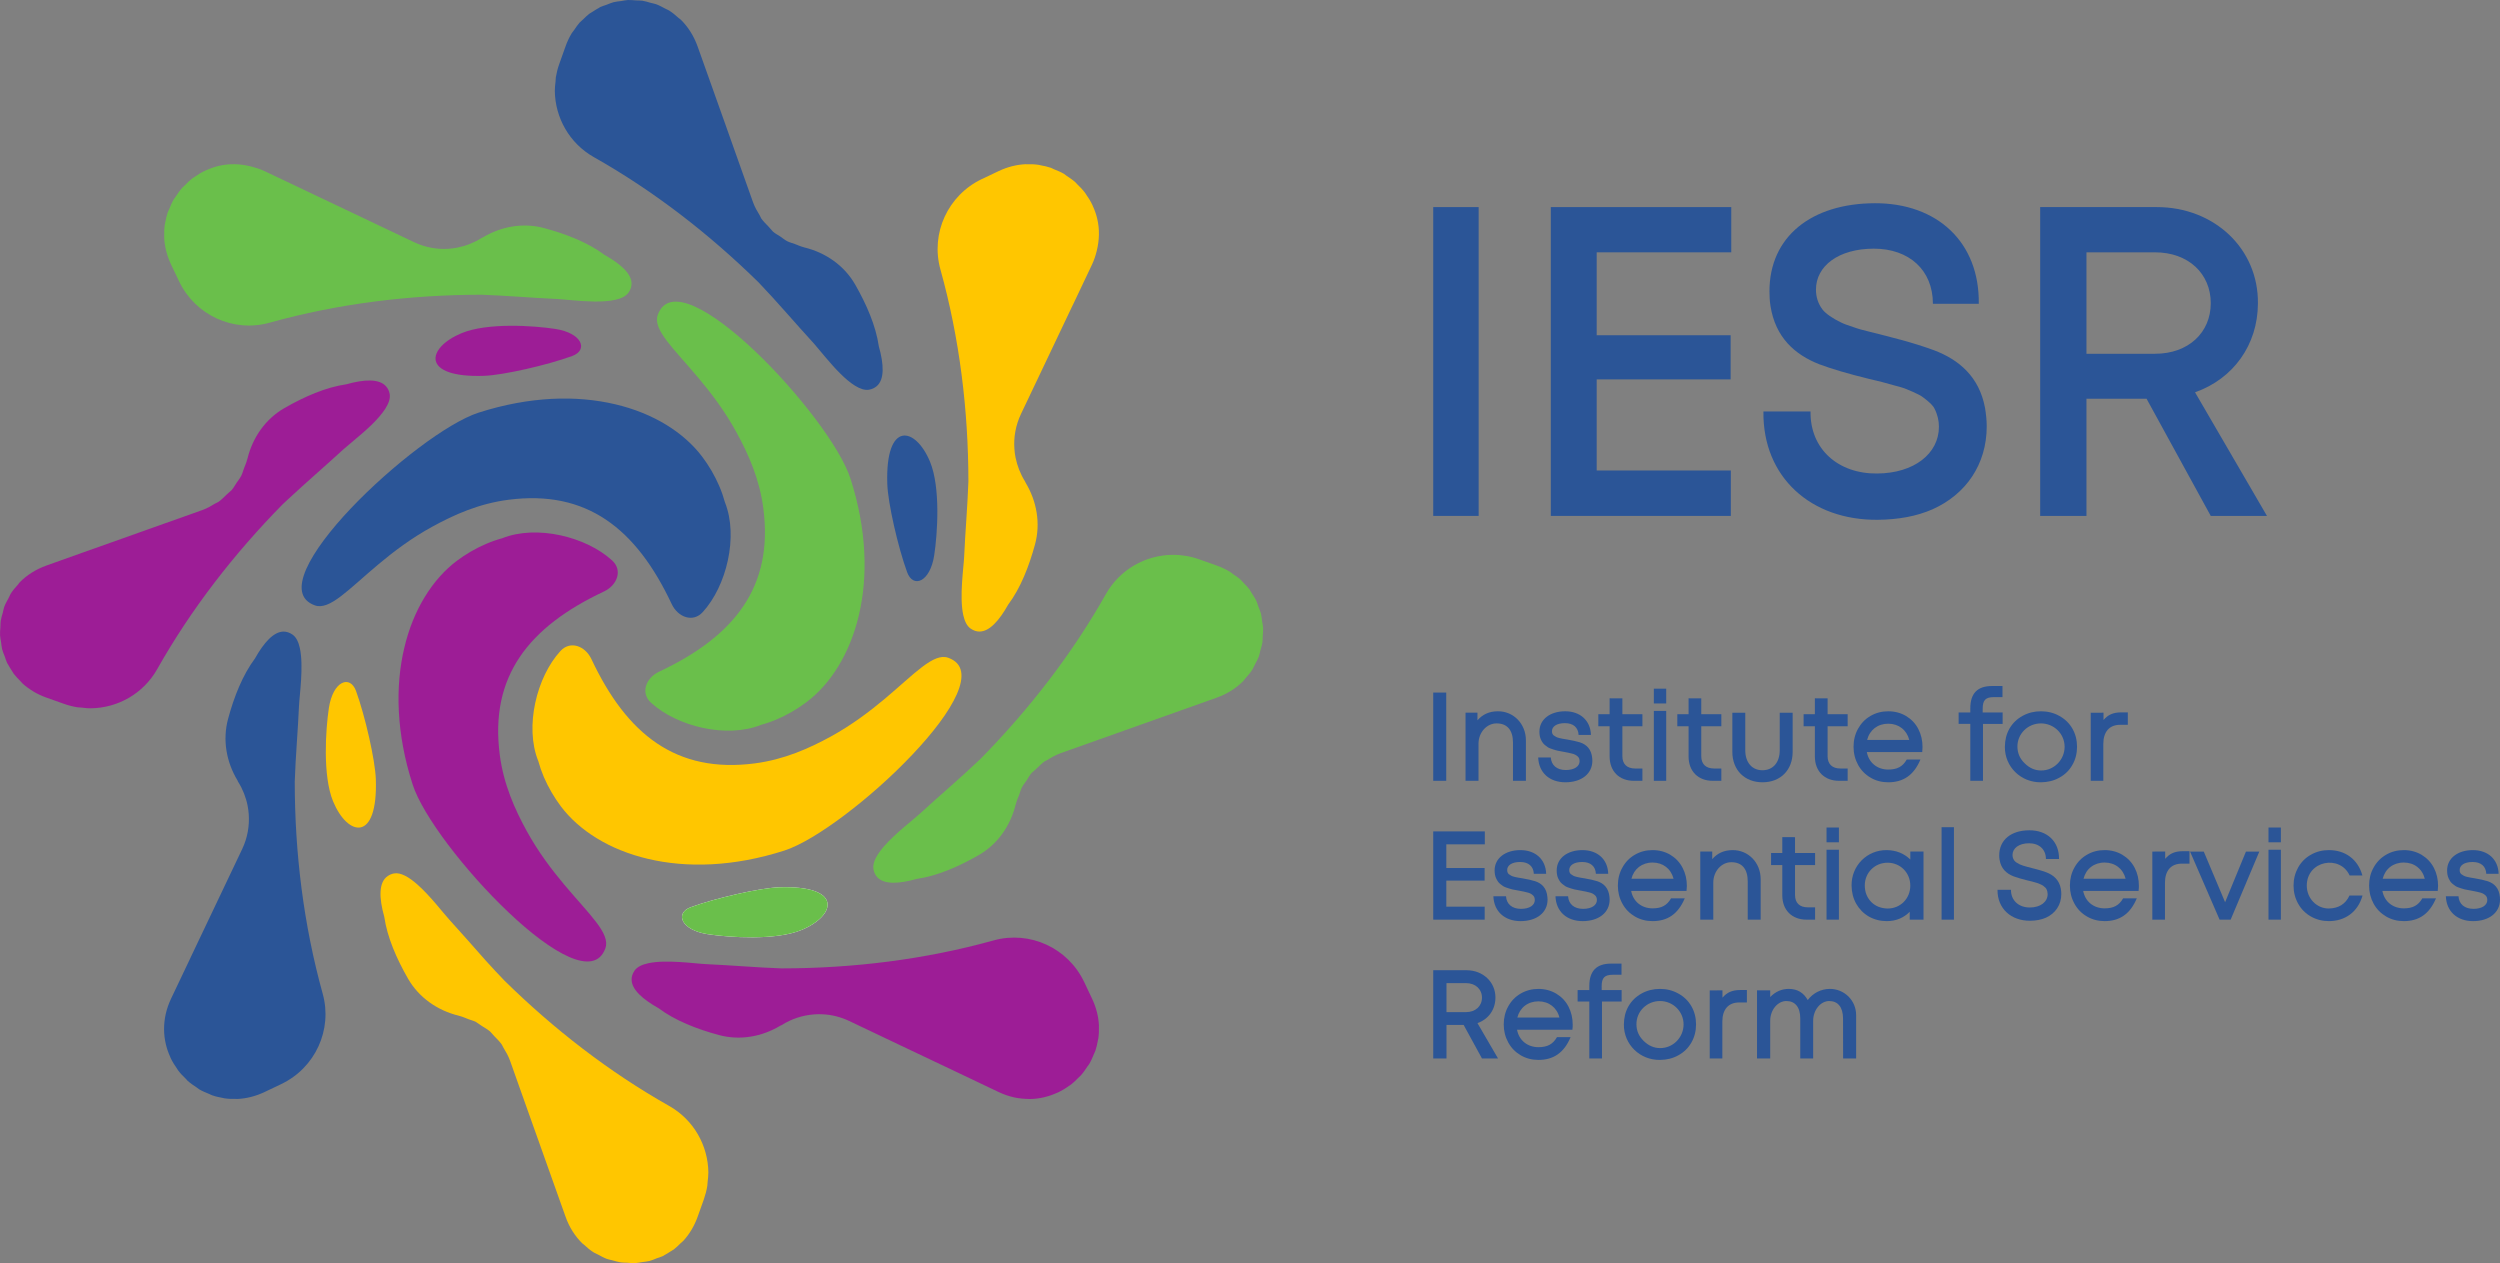 <?xml version="1.0" encoding="utf-8"?>
<!-- Generator: Adobe Illustrator 23.0.3, SVG Export Plug-In . SVG Version: 6.00 Build 0)  -->
<!DOCTYPE svg PUBLIC "-//W3C//DTD SVG 1.1//EN" "http://www.w3.org/Graphics/SVG/1.1/DTD/svg11.dtd">
<svg version="1.1"
	 xmlns:x="http://ns.adobe.com/Extensibility/1.0/" xmlns:i="http://ns.adobe.com/AdobeIllustrator/10.0/" xmlns:graph="http://ns.adobe.com/Graphs/1.0/" i:viewOrigin="245.611 -209.9804" i:rulerOrigin="245.611 -209.9804" i:pageBounds="245.611 -209.9804 595.1758 -386.5998"
	 xmlns="http://www.w3.org/2000/svg" xmlns:xlink="http://www.w3.org/1999/xlink" xmlns:a="http://ns.adobe.com/AdobeSVGViewerExtensions/3.0/"
	 x="0px" y="0px" viewBox="0 0 349.565 176.619" style="enable-background:new 0 0 349.565 176.619;" xml:space="preserve">
<rect x="0" y="0" width="349.565" height="176.619" fill="#808080" stroke="none"/>
<g id="Ebene_1" i:layer="yes" i:dimmedPercent="50" i:rgbTrio="#4F008000FFFF">
	<g>
		<path i:knockout="Off" style="fill:#FFC600;" d="M45.985,99.003c0.582-3.814,2.963-4.669,3.797-2.385
			c1.277,3.51,2.676,9.659,2.768,12.311c0.307,8.917-3.928,8.056-5.973,3.129C45.092,108.456,45.537,101.998,45.985,99.003"/>
		<path i:knockout="Off" style="fill:#FFFFFF;" d="M99.002,130.63c-3.818-0.579-4.67-2.964-2.387-3.792
			c3.512-1.282,9.664-2.679,12.309-2.769c8.924-0.309,8.063,3.929,3.131,5.972C108.455,131.527,101.992,131.083,99.002,130.63"/>
		<path i:knockout="Off" style="fill:#2B5597;" d="M130.631,77.618c-0.576,3.815-2.967,4.67-3.793,2.387
			c-1.281-3.516-2.68-9.661-2.77-12.31c-0.305-8.922,3.93-8.062,5.973-3.133C131.532,68.166,131.086,74.626,130.631,77.618"/>
		<path i:knockout="Off" style="fill:#9D1D96;" d="M62.658,118.113c2.422,3.206,5.42,6.587,8.426,9.434
			c2.998,2.853,6.018,5.166,8.467,6.245c2.455,1.075,4.34,0.909,5.096-1.201c0.369-1.025-0.184-2.201-1.273-3.641
			c-1.088-1.439-2.705-3.144-4.465-5.241c-1.75-2.088-3.645-4.569-5.289-7.566c-1.631-2.987-3.205-6.458-3.742-10.622
			c-1.418-10.95,4.029-17.863,14.576-22.818c1.85-0.874,2.648-2.962,1.135-4.34c-3.646-3.333-10.576-5.015-15.346-3.109l-0.01,0.004
			c-0.758,0.206-1.523,0.471-2.273,0.795c-1.449,0.619-2.84,1.433-4.088,2.369c-1.689,1.268-3.207,2.969-4.463,5.021
			c-1.26,2.054-2.25,4.46-2.881,7.158c-0.641,2.698-0.924,5.686-0.758,8.89c0.168,3.207,0.773,6.633,1.932,10.209
			C58.393,111.859,60.235,114.901,62.658,118.113"/>
		<path i:knockout="Off" style="fill:#6ABF4B;" d="M113.963,58.508c-2.424-3.209-5.42-6.595-8.426-9.441
			c-3.006-2.847-6.016-5.16-8.467-6.239c-2.457-1.076-4.336-0.91-5.094,1.195c-0.375,1.033,0.184,2.202,1.27,3.646
			c1.086,1.436,2.709,3.142,4.461,5.234c1.756,2.097,3.652,4.575,5.283,7.57c1.637,2.991,3.211,6.463,3.746,10.621
			c1.428,10.955-4.024,17.865-14.57,22.823c-1.852,0.871-2.645,2.966-1.139,4.341c3.646,3.334,10.582,5.014,15.351,3.109
			l0.004-0.007c0.764-0.206,1.531-0.468,2.275-0.791c1.445-0.623,2.844-1.436,4.086-2.374c1.693-1.271,3.215-2.963,4.467-5.016
			c1.256-2.055,2.248-4.465,2.885-7.162c0.635-2.702,0.92-5.687,0.748-8.89c-0.16-3.206-0.774-6.629-1.926-10.208
			C118.221,64.758,116.387,61.719,113.963,58.508"/>
		<path i:knockout="Off" style="fill:#FFC600;" d="M105.524,106.744c-10.955,1.417-17.867-4.033-22.824-14.576
			c-0.869-1.851-2.963-2.646-4.338-1.136c-3.338,3.638-5.014,10.58-3.113,15.345l0.008,0.011c0.211,0.762,0.473,1.524,0.791,2.271
			c0.623,1.443,1.439,2.837,2.369,4.082c1.277,1.693,2.967,3.211,5.027,4.467c2.049,1.259,4.463,2.248,7.156,2.883
			c2.699,0.641,5.684,0.921,8.889,0.758c3.207-0.163,6.633-0.779,10.209-1.926c2.164-0.7,5.203-2.542,8.414-4.963
			c3.215-2.418,6.594-5.413,9.439-8.422c2.852-3.005,5.164-6.019,6.238-8.469c1.074-2.449,0.916-4.34-1.195-5.094
			c-1.031-0.372-2.199,0.19-3.641,1.273c-1.438,1.086-3.148,2.705-5.238,4.463c-2.096,1.752-4.578,3.644-7.566,5.286
			C113.153,104.631,109.682,106.204,105.524,106.744"/>
		<path i:knockout="Off" style="fill:#9D1D96;" d="M152.686,139.617l-1.072-2.271l0,0l-0.006-0.013l-0.025-0.046
			c-2.256-4.74-7.59-7.202-12.649-5.793c-9.633,2.677-19.65,3.906-29.65,3.912c-3.506-0.119-7.004-0.439-10.512-0.592
			c-1.539-0.063-5.605-0.686-8.146-0.123c-0.852,0.185-1.527,0.502-1.891,1.014c-0.289,0.42-0.428,0.843-0.42,1.261
			c0.004,1.403,1.559,2.766,3.758,4.001c2.309,1.731,5.365,2.927,8.449,3.759c2.928,0.79,6,0.247,8.594-1.31l0.191-0.089
			c1.359-0.856,2.922-1.373,4.537-1.486l0.018-0.007c0.391-0.026,0.787-0.026,1.185-0.006h0.037
			c1.232,0.063,2.475,0.373,3.666,0.937l7.314,3.481l7.127,3.382l0.99,0.472l5.434,2.587c0.727,0.345,1.453,0.591,2.176,0.756
			c0.682,0.15,1.361,0.212,2.027,0.218l0.113,0.013h0.01c1.361-0.009,2.664-0.324,3.859-0.869l0.096-0.032
			c0.574-0.272,1.111-0.598,1.621-0.97l0.107-0.057c0.451-0.339,0.869-0.737,1.264-1.15l0.217-0.202
			c0.363-0.399,0.672-0.849,0.967-1.305l0.229-0.308c0.266-0.449,0.467-0.939,0.67-1.424l0.176-0.402l0.004-0.004l0.008-0.017
			c0.164-0.487,0.271-0.995,0.365-1.503l0.047-0.211c0.086-0.554,0.105-1.128,0.086-1.701l0.006-0.12v-0.009
			C153.598,142.151,153.291,140.877,152.686,139.617"/>
		<path i:knockout="Off" style="fill:#FFC600;" d="M135.408,67.336c-0.123,3.508-0.439,7.011-0.596,10.52
			c-0.068,1.529-0.682,5.596-0.123,8.142c0.186,0.849,0.506,1.524,1.014,1.884c0.426,0.291,0.844,0.432,1.264,0.425
			c1.402-0.006,2.764-1.56,3.998-3.757c1.734-2.313,2.924-5.363,3.764-8.45c0.787-2.927,0.24-6.003-1.313-8.595l-0.09-0.188
			c-0.641-1.028-1.09-2.167-1.328-3.355c-0.08-0.396-0.135-0.794-0.158-1.198v-0.005c-0.117-1.624,0.172-3.3,0.924-4.887
			l3.482-7.318l3.641-7.662l0.221-0.453l2.578-5.435c0.299-0.63,0.5-1.26,0.656-1.883c0.391-1.547,0.42-3.07,0.088-4.492
			c-0.139-0.625-0.355-1.231-0.619-1.809l-0.037-0.096c-0.264-0.572-0.6-1.11-0.965-1.622l-0.064-0.107
			c-0.338-0.454-0.734-0.867-1.15-1.263l-0.199-0.218c-0.387-0.354-0.82-0.645-1.258-0.931l-0.35-0.266
			c-0.451-0.264-0.932-0.462-1.414-0.653l-0.412-0.192h-0.006l-0.021-0.011c-0.469-0.16-0.963-0.267-1.459-0.356l-0.252-0.056
			c-0.551-0.082-1.117-0.107-1.689-0.082l-0.135-0.006h-0.012c-1.234,0.06-2.5,0.366-3.771,0.97l-2.26,1.078h-0.01l-0.004,0.005
			l-0.057,0.022c-4.738,2.257-7.201,7.588-5.791,12.647C134.178,47.313,135.399,57.335,135.408,67.336"/>
		<path i:knockout="Off" style="fill:#2B5597;" d="M71.098,69.881c10.949-1.42,17.861,4.03,22.818,14.573
			c0.867,1.849,2.971,2.647,4.342,1.136c3.332-3.642,5.014-10.581,3.109-15.348l-0.004-0.012c-0.207-0.76-0.471-1.52-0.795-2.27
			c-0.619-1.443-1.432-2.841-2.371-4.084c-1.271-1.688-2.971-3.209-5.02-4.467c-2.049-1.255-4.465-2.25-7.16-2.883
			c-2.701-0.636-5.684-0.919-8.887-0.754c-3.207,0.166-6.633,0.78-10.213,1.926c-2.16,0.701-5.201,2.541-8.408,4.958
			c-3.213,2.423-6.59,5.42-9.445,8.425c-2.848,3.006-5.16,6.021-6.236,8.469c-1.076,2.455-0.916,4.338,1.199,5.097
			c1.025,0.367,2.197-0.186,3.639-1.277c1.439-1.087,3.143-2.703,5.242-4.458c2.096-1.756,4.574-3.651,7.566-5.283
			C63.469,71.989,66.936,70.417,71.098,69.881"/>
		<path i:knockout="Off" style="fill:#6ABF4B;" d="M174.106,94.889c0.381-0.416,0.744-0.844,1.037-1.314v-0.003l0.307-0.616
			c0.205-0.395,0.426-0.783,0.582-1.2c0.088-0.253,0.125-0.518,0.191-0.772c0.107-0.392,0.238-0.777,0.297-1.177
			c0.041-0.281,0.02-0.571,0.041-0.859c0.023-0.381,0.076-0.762,0.057-1.144c-0.02-0.317-0.098-0.636-0.146-0.946
			c-0.047-0.349-0.07-0.698-0.15-1.038c-0.092-0.346-0.244-0.675-0.371-1.009c-0.111-0.292-0.178-0.594-0.316-0.873l-0.006-0.012
			l-0.008-0.017l-0.123-0.204c-0.143-0.27-0.316-0.518-0.479-0.775l-0.318-0.523c-0.248-0.331-0.551-0.629-0.844-0.93l-0.381-0.417
			c-0.295-0.271-0.652-0.499-0.988-0.73l-0.5-0.371l-0.043-0.028c-0.561-0.337-1.168-0.624-1.83-0.857l-2.365-0.839l-0.006-0.005
			h-0.008l-0.051-0.022c-1.238-0.439-2.508-0.643-3.764-0.627c-3.754,0.043-7.344,2.045-9.281,5.475
			c-4.746,8.417-10.732,16.121-17.51,23.025c-2.777,2.656-5.715,5.129-8.541,7.723c-0.934,0.855-3.336,2.662-4.949,4.496
			c-0.99,1.138-1.676,2.281-1.512,3.223c0.092,0.508,0.293,0.9,0.588,1.189c0.998,0.992,3.061,0.859,5.482,0.177
			c2.863-0.414,5.863-1.726,8.641-3.319c2.652-1.521,4.455-4.111,5.174-7.075l0.047-0.122c0.098-0.433,0.295-0.835,0.451-1.248
			c0.127-0.344,0.207-0.705,0.379-1.029c0.168-0.338,0.422-0.63,0.637-0.945c0.229-0.359,0.424-0.737,0.705-1.06l0.73-0.649
			c0.359-0.339,0.695-0.702,1.104-0.989l0.355-0.178c0.6-0.378,1.223-0.732,1.916-0.976l3.168-1.128l4.469-1.585l3.68-1.312
			l4.787-1.699l5.674-2.021c1.514-0.536,2.764-1.356,3.75-2.355L174.106,94.889z"/>
		<path i:knockout="Off" style="fill:#FFC600;" d="M93.569,154.641c-8.414-4.75-16.125-10.738-23.025-17.514
			c-0.891-0.933-1.779-1.865-2.635-2.825c-1.693-1.906-3.371-3.834-5.09-5.717c-0.855-0.926-2.662-3.337-4.498-4.943
			c-1.135-0.993-2.281-1.683-3.225-1.513c-0.348,0.059-0.629,0.196-0.875,0.359c-1.299,0.87-1.232,3.063-0.49,5.711
			c0.412,2.863,1.727,5.862,3.316,8.637c1.527,2.651,4.115,4.456,7.082,5.18l0.121,0.04c0.434,0.1,0.83,0.298,1.244,0.45
			c0.346,0.129,0.705,0.213,1.037,0.378l0.68,0.461l0.238,0.158c0.365,0.237,0.75,0.446,1.082,0.731l0.6,0.665
			c0.361,0.38,0.74,0.731,1.039,1.17l0.201,0.39c0.361,0.59,0.713,1.197,0.955,1.88l1.061,2.994l1.648,4.636l1.27,3.562l1.746,4.912
			l2.02,5.667c0.531,1.519,1.354,2.767,2.355,3.753h0.004l0.229,0.182c0.432,0.408,0.895,0.79,1.385,1.096h0.004l0.615,0.303
			c0.395,0.211,0.791,0.434,1.203,0.588c0.252,0.089,0.518,0.122,0.771,0.194c0.389,0.105,0.777,0.234,1.178,0.292
			c0.287,0.041,0.572,0.027,0.859,0.041c0.381,0.027,0.76,0.078,1.145,0.055c0.32-0.018,0.633-0.096,0.945-0.138
			c0.346-0.048,0.695-0.077,1.043-0.158c0.34-0.085,0.672-0.24,1.01-0.372c0.285-0.105,0.59-0.178,0.867-0.313l0.01-0.004
			l0.01-0.007h0.01l0.201-0.131c0.271-0.137,0.52-0.306,0.783-0.47l0.525-0.323c0.313-0.239,0.596-0.529,0.887-0.809l0.457-0.417
			l0.008-0.006c0.828-0.917,1.506-2.031,1.977-3.348l0.844-2.367v-0.005v-0.006l0.02-0.05c0.217-0.62,0.383-1.253,0.482-1.876
			l0.049-0.6c0.049-0.427,0.098-0.859,0.098-1.288C99,160.167,96.996,156.575,93.569,154.641"/>
		<path i:knockout="Off" style="fill:#6ABF4B;" d="M23.928,37.003l1.08,2.262v0.008l0.004,0.003l0.027,0.052
			c2.256,4.742,7.588,7.205,12.648,5.796c9.627-2.684,19.649-3.903,29.649-3.914c3.51,0.121,7.012,0.44,10.514,0.594
			c1.023,0.046,3.172,0.333,5.244,0.356c2.078,0.023,4.072-0.223,4.789-1.248c0.293-0.417,0.424-0.841,0.424-1.258
			c-0.006-1.402-1.563-2.767-3.762-4.001c-2.307-1.732-5.359-2.925-8.445-3.756c-2.932-0.796-6.004-0.251-8.604,1.309l-0.18,0.083
			c-1.027,0.649-2.168,1.099-3.355,1.331c-0.393,0.079-0.795,0.135-1.193,0.159l-0.01,0.005c-1.625,0.114-3.303-0.178-4.887-0.935
			l-7.316-3.478l-7.668-3.642l-0.447-0.215L37,23.932c-0.623-0.296-1.258-0.491-1.885-0.652c-1.539-0.393-3.068-0.421-4.484-0.094
			c-0.631,0.15-1.232,0.365-1.811,0.625l-0.098,0.037c-0.572,0.263-1.109,0.598-1.621,0.963l-0.104,0.063
			c-0.463,0.341-0.869,0.734-1.264,1.149l-0.221,0.201c-0.367,0.402-0.668,0.845-0.967,1.301l-0.228,0.313
			c-0.27,0.449-0.469,0.932-0.666,1.424l-0.186,0.4l0,0l-0.01,0.017c-0.164,0.493-0.275,1.005-0.367,1.52l-0.045,0.196
			c-0.08,0.553-0.102,1.126-0.08,1.699l-0.004,0.124v0.012C23.016,34.466,23.332,35.738,23.928,37.003"/>
		<path i:knockout="Off" style="fill:#2B5597;" d="M41.213,109.284c0.115-3.506,0.438-7.007,0.592-10.52
			c0.063-1.532,0.68-5.597,0.121-8.14c-0.186-0.85-0.502-1.526-1.014-1.884c-0.422-0.294-0.844-0.427-1.256-0.427
			c-1.404,0.005-2.773,1.56-4.008,3.762c-1.727,2.313-2.926,5.36-3.758,8.444c-0.787,2.933-0.248,6.004,1.311,8.598l0.088,0.189
			c0.645,1.022,1.098,2.16,1.334,3.35c0.076,0.397,0.127,0.795,0.158,1.193v0.008c0.113,1.631-0.172,3.303-0.93,4.892l-3.479,7.313
			l-3.649,7.669l-0.207,0.449l-2.586,5.435c-0.346,0.73-0.598,1.456-0.758,2.18c-0.318,1.443-0.299,2.866,0.014,4.195
			c0.145,0.631,0.359,1.234,0.625,1.816l0.029,0.092c0.274,0.569,0.605,1.108,0.973,1.618l0.06,0.106
			c0.338,0.461,0.736,0.873,1.152,1.264l0.193,0.221c0.402,0.361,0.852,0.671,1.307,0.965l0.307,0.232
			c0.451,0.265,0.936,0.467,1.426,0.664l0.4,0.183h0.002l0.02,0.003c0.484,0.174,0.988,0.284,1.506,0.373l0.207,0.047
			c0.555,0.081,1.127,0.104,1.705,0.081l0.123,0.005l0.01,0.005c1.234-0.067,2.506-0.374,3.767-0.974l2.27-1.08l0,0l0.012-0.003
			l0.045-0.027c4.742-2.256,7.205-7.589,5.795-12.647C42.448,129.302,41.217,119.286,41.213,109.284"/>
		<path i:knockout="Off" style="fill:#9D1D96;" d="M40.26,69.826c2.551-2.376,5.203-4.651,7.771-7.008l0.115-0.101
			c0.342-0.302,0.828-0.707,1.395-1.18c0.764-0.632,1.633-1.378,2.451-2.169c1.473-1.451,2.711-3.032,2.496-4.271
			c-0.076-0.441-0.254-0.777-0.49-1.054c-0.949-1.116-3.061-1.015-5.578-0.308c-2.861,0.411-5.858,1.724-8.641,3.318
			c-2.652,1.522-4.453,4.109-5.178,7.076l-0.043,0.123c-0.102,0.438-0.295,0.841-0.449,1.258c-0.133,0.34-0.211,0.694-0.379,1.017
			c-0.17,0.351-0.43,0.65-0.648,0.978c-0.232,0.344-0.422,0.714-0.695,1.026l-0.728,0.65c-0.355,0.339-0.693,0.706-1.109,0.989
			l-0.451,0.23c-0.572,0.352-1.156,0.69-1.816,0.923l-2.731,0.971l-4.91,1.744l-3.672,1.31l-4.795,1.701l-5.666,2.021
			c-1.514,0.537-2.769,1.354-3.752,2.352l-0.24,0.311c-0.383,0.416-0.75,0.845-1.039,1.311v0.004l-0.301,0.617
			c-0.217,0.394-0.435,0.784-0.59,1.201c-0.09,0.256-0.123,0.513-0.19,0.773c-0.111,0.392-0.234,0.779-0.297,1.179
			c-0.043,0.283-0.025,0.567-0.043,0.858c-0.025,0.384-0.074,0.761-0.051,1.142c0.016,0.318,0.094,0.63,0.137,0.948
			c0.053,0.344,0.074,0.693,0.158,1.039c0.09,0.344,0.242,0.67,0.371,1.01c0.107,0.289,0.182,0.589,0.314,0.872l0.006,0.005
			l0.006,0.018l0.131,0.205c0.135,0.271,0.305,0.524,0.467,0.779l0.326,0.522c0.238,0.319,0.525,0.604,0.805,0.895l0.42,0.456
			l0.006,0.006c0.443,0.401,0.943,0.766,1.482,1.09l0.035,0.031c0.564,0.333,1.174,0.623,1.832,0.855l2.369,0.84l0,0l0.008,0.004
			l0.053,0.017c0.619,0.224,1.252,0.384,1.877,0.488l0.6,0.044c0.43,0.045,0.856,0.107,1.285,0.098
			c3.762-0.042,7.344-2.043,9.283-5.471c4.748-8.417,10.736-16.124,17.52-23.031C39.75,70.301,40.004,70.063,40.26,69.826"/>
		<path i:knockout="Off" style="fill:#2B5597;" d="M83.047,21.978c8.418,4.752,16.123,10.738,23.033,17.517
			c2.656,2.776,5.131,5.711,7.725,8.538l0.17,0.198c1.496,1.7,5.166,6.681,7.545,6.258c0.443-0.076,0.781-0.255,1.063-0.487
			c1.113-0.948,1.01-3.063,0.299-5.579c-0.41-2.86-1.719-5.862-3.309-8.642c-1.529-2.652-4.117-4.455-7.09-5.179l-0.113-0.037
			c-0.422-0.101-0.807-0.293-1.217-0.442c-0.354-0.132-0.727-0.216-1.061-0.388c-0.342-0.17-0.633-0.425-0.949-0.64
			c-0.354-0.231-0.732-0.423-1.059-0.707l-0.646-0.727c-0.34-0.362-0.705-0.698-0.99-1.107l-0.225-0.451
			c-0.354-0.575-0.695-1.158-0.928-1.823l-1.006-2.824l-1.709-4.81l-1.264-3.563l-1.746-4.904l-2.02-5.671
			c-0.539-1.515-1.355-2.764-2.354-3.755l-0.313-0.241c-0.42-0.378-0.84-0.743-1.313-1.031V1.474l-0.619-0.303
			c-0.396-0.204-0.783-0.429-1.199-0.58c-0.25-0.089-0.516-0.125-0.773-0.195c-0.393-0.108-0.779-0.239-1.174-0.3
			c-0.285-0.039-0.572-0.019-0.859-0.039c-0.387-0.023-0.76-0.069-1.146-0.055c-0.318,0.019-0.631,0.095-0.949,0.145
			c-0.344,0.046-0.691,0.067-1.037,0.154c-0.344,0.086-0.672,0.241-1.01,0.369c-0.293,0.111-0.592,0.182-0.871,0.314L83.92,0.997
			l-0.012,0.001l-0.209,0.133c-0.256,0.131-0.496,0.29-0.742,0.448l-0.555,0.343c-0.313,0.236-0.59,0.52-0.875,0.794l-0.475,0.435
			c-0.27,0.295-0.494,0.645-0.73,0.985l-0.367,0.492l-0.031,0.048c-0.334,0.56-0.621,1.168-0.854,1.829l-0.844,2.367v0.001
			L78.221,8.88l-0.016,0.055c-0.221,0.62-0.381,1.246-0.486,1.875l-0.041,0.597c-0.049,0.43-0.1,0.861-0.1,1.293
			C77.619,16.455,79.619,20.044,83.047,21.978"/>
		<path i:knockout="Off" style="fill:#9D1D96;" d="M77.612,45.988c3.818,0.578,4.668,2.958,2.392,3.792
			c-3.517,1.283-9.662,2.682-12.312,2.77c-8.92,0.306-8.061-3.931-3.135-5.971C68.164,45.088,74.625,45.532,77.612,45.988"/>
		<path i:knockout="Off" style="fill:#6ABF4B;" d="M99.002,130.63c-3.818-0.579-4.67-2.964-2.387-3.792
			c3.512-1.282,9.664-2.679,12.309-2.769c8.924-0.309,8.063,3.929,3.131,5.972C108.455,131.527,101.992,131.083,99.002,130.63"/>
		<g i:knockout="Off">
			<g>
				<rect x="200.403" y="28.957" i:knockout="Off" style="fill:#2B5597;" width="6.35" height="43.181"/>
				<polygon i:knockout="Off" style="fill:#2B5597;" points="223.258,46.876 241.987,46.876 241.987,53.047 223.258,53.047 
					223.258,65.785 242.016,65.785 242.016,72.138 216.844,72.138 216.844,28.957 242.076,28.957 242.076,35.282 223.258,35.282 
									"/>
				<path i:knockout="Off" style="fill:#2B5597;" d="M262.561,72.681c-9.336,0.09-16.111-5.961-15.988-15.146h6.588
					c-0.086,5.242,3.859,8.732,9.314,8.673c5.143-0.03,8.637-2.771,8.637-6.535c0-0.812-0.176-1.659-0.602-2.501
					c-0.209-0.454-0.662-0.904-1.627-1.625c-0.269-0.208-0.721-0.453-1.412-0.754l-1.143-0.48c-0.152-0.063-0.637-0.21-1.566-0.452
					l-1.627-0.45l-1.779-0.426c-2.949-0.723-5.27-1.412-6.955-2.045c-3.461-1.355-6.141-3.765-6.838-8.133
					c-0.115-0.721-0.146-1.416-0.146-2.075c0-7.65,5.869-12.286,14.727-12.316c8.697-0.029,14.66,5.422,14.541,14.063h-6.414
					c0-4.728-3.344-7.709-8.252-7.709c-4.969,0-8.1,2.438-8.1,5.722c0,0.993,0.271,1.925,0.902,2.768
					c0.451,0.604,1.445,1.266,2.564,1.81c0.42,0.21,0.988,0.421,1.74,0.661c0.754,0.272,1.453,0.453,2.08,0.602
					c3.105,0.783,6.234,1.536,9.244,2.65c3.492,1.326,6.295,3.707,7.109,8.04c0.148,0.907,0.238,1.748,0.238,2.591
					c0,5.329-2.922,9.514-7.561,11.593C267.981,72.2,265.422,72.651,262.561,72.681z"/>
				<path i:knockout="Off" style="fill:#2B5597;" d="M300.147,55.758h-8.406v16.38h-6.471V28.957h16.32
					c7.951,0,14.215,5.752,14.127,13.492c-0.031,5.781-3.435,10.511-8.795,12.406l10.059,17.284h-7.859L300.147,55.758z
					 M291.741,35.282v14.184h9.584c4.695,0,7.797-2.982,7.797-7.076c0-4.125-3.131-7.108-7.797-7.108H291.741z"/>
			</g>
			<g>
				<g>
					<path i:knockout="Off" style="fill:#2B5597;" d="M200.403,96.839h1.818v12.339h-1.818V96.839z"/>
					<path i:knockout="Off" style="fill:#2B5597;" d="M211.555,103.852c0-1.771-0.814-2.693-2.266-2.701
						c-1.402-0.017-2.557,1.257-2.557,2.847v5.179h-1.813v-9.524h1.668v1.065c0.713-0.825,1.635-1.256,2.842-1.263
						c2.197-0.018,3.932,1.747,3.932,4.061v5.661h-1.807V103.852z"/>
					<path i:knockout="Off" style="fill:#2B5597;" d="M215.078,105.909h1.762c0.072,1.103,0.863,1.761,2.092,1.761
						c1.223,0,1.936-0.524,1.936-1.228c0-0.307-0.092-0.527-0.275-0.681c-0.246-0.205-0.422-0.299-0.77-0.386
						c-0.32-0.085-0.701-0.163-1.148-0.243c-0.342-0.057-0.662-0.121-0.941-0.178c-0.365-0.097-0.607-0.172-0.906-0.286
						c-0.143-0.05-0.285-0.11-0.398-0.179c-0.086-0.062-0.217-0.164-0.396-0.303c-0.258-0.197-0.398-0.423-0.568-0.763
						c-0.147-0.303-0.215-0.679-0.215-1.127c0-1.731,1.525-2.841,3.598-2.841c2.09,0,3.545,1.275,3.607,3.31h-1.725
						c-0.059-1.048-0.738-1.65-1.916-1.65c-1.189,0-1.811,0.493-1.811,1.128c0,0.284,0.1,0.473,0.242,0.583
						c0.252,0.183,0.416,0.277,0.758,0.366c0.195,0.041,0.371,0.084,0.508,0.109l0.586,0.096c0.771,0.127,1.367,0.265,1.818,0.403
						c0.92,0.302,1.617,0.957,1.721,2.246c0.006,0.146,0.016,0.258,0.016,0.325c0,1.852-1.56,3.014-3.766,3.014
						C216.688,109.385,215.157,108.067,215.078,105.909z"/>
					<path i:knockout="Off" style="fill:#2B5597;" d="M225.067,105.772v-4.225h-1.578v-1.686h1.578V97.64l1.783,0.007v2.214h2.801
						v1.686h-2.801v4.181c0,1.119,0.645,1.728,1.787,1.728h1.014v1.722h-1.203C226.418,109.178,225.067,107.855,225.067,105.772z"/>
					<path i:knockout="Off" style="fill:#2B5597;" d="M231.25,96.295h1.73v2.067h-1.73V96.295z M231.25,99.403h1.73v9.775h-1.73
						V99.403z"/>
					<path i:knockout="Off" style="fill:#2B5597;" d="M236.106,105.772v-4.225h-1.574v-1.686h1.574V97.64l1.775,0.007v2.214h2.807
						v1.686h-2.807v4.181c0,1.119,0.646,1.728,1.791,1.728h1.016v1.722h-1.203C237.453,109.178,236.106,107.855,236.106,105.772z"/>
					<path i:knockout="Off" style="fill:#2B5597;" d="M242.227,105.132v-5.469h1.807v5.236c0,1.714,0.939,2.801,2.398,2.801
						c1.484,0,2.422-1.087,2.422-2.801v-5.236h1.805v5.469c0,2.532-1.686,4.252-4.215,4.252
						C243.934,109.385,242.227,107.664,242.227,105.132z"/>
					<path i:knockout="Off" style="fill:#2B5597;" d="M253.766,105.772v-4.225h-1.576v-1.686h1.576V97.64l1.779,0.007v2.214h2.807
						v1.686h-2.807v4.181c0,1.119,0.646,1.728,1.787,1.728h1.02v1.722h-1.205C255.114,109.178,253.766,107.855,253.766,105.772z"/>
					<path i:knockout="Off" style="fill:#2B5597;" d="M261.032,105.162c0.271,1.48,1.455,2.442,2.992,2.442
						c1.234,0,2.02-0.398,2.59-1.403h1.914c-0.93,2.212-2.42,3.184-4.504,3.184c-0.902,0-1.725-0.211-2.467-0.648
						c-0.738-0.428-1.326-1.023-1.746-1.784c-0.42-0.77-0.637-1.61-0.637-2.532c0-0.922,0.207-1.765,0.627-2.521
						c0.426-0.765,1.008-1.371,1.756-1.799c0.742-0.431,1.564-0.644,2.467-0.644c0.924,0,1.758,0.224,2.496,0.661
						c0.74,0.448,1.32,1.05,1.715,1.825c0.395,0.767,0.584,1.608,0.584,2.521c0,0.173-0.008,0.352-0.041,0.699H261.032z
						 M261.073,103.458h5.891c-0.355-1.394-1.482-2.266-2.939-2.266C262.547,101.192,261.426,102.071,261.073,103.458z"/>
					<path i:knockout="Off" style="fill:#2B5597;" d="M277.274,109.178H275.5v-7.959h-1.633v-1.601h1.633v-0.559
						c0-2.108,0.99-3.137,3.055-3.137h1.443v1.554h-1.19c-1.176,0-1.576,0.414-1.576,1.621v0.522h2.787v1.601h-2.746V109.178z"/>
					<path i:knockout="Off" style="fill:#2B5597;" d="M287.953,108.737c-0.777,0.437-1.639,0.639-2.58,0.648
						c-2.811,0.033-5.072-2.178-5.039-4.964c0.008-0.93,0.207-1.779,0.645-2.548c0.443-0.757,1.051-1.351,1.838-1.78
						c0.764-0.424,1.619-0.637,2.557-0.637c0.941,0,1.803,0.213,2.566,0.644c0.773,0.421,1.398,1.016,1.832,1.772
						c0.441,0.769,0.652,1.619,0.652,2.548c0,0.921-0.211,1.771-0.652,2.537C289.338,107.724,288.727,108.319,287.953,108.737z
						 M282.088,104.421c0.014,0.869,0.318,1.625,0.994,2.287c0.688,0.692,1.451,1.016,2.291,1.026
						c1.818,0.024,3.313-1.489,3.313-3.313c0-1.819-1.484-3.27-3.313-3.27C283.553,101.151,282.065,102.602,282.088,104.421z"/>
					<path i:knockout="Off" style="fill:#2B5597;" d="M294.098,104.023v5.154h-1.76v-9.514l1.789-0.01v1.023
						c0.615-0.731,1.354-1.066,2.445-1.066h0.955v1.738h-1.078C294.957,101.349,294.098,102.31,294.098,104.023z"/>
				</g>
				<path i:knockout="Off" style="fill:#2B5597;" d="M202.233,121.371h5.354v1.762h-5.354v3.642h5.365v1.816h-7.195v-12.34h7.213
					v1.809h-5.383V121.371z"/>
				<path i:knockout="Off" style="fill:#2B5597;" d="M208.813,125.319h1.766c0.068,1.101,0.857,1.762,2.092,1.762
					c1.221,0,1.934-0.521,1.934-1.23c0-0.307-0.096-0.523-0.275-0.679c-0.248-0.205-0.42-0.299-0.775-0.385
					c-0.318-0.085-0.695-0.165-1.141-0.244c-0.344-0.058-0.664-0.119-0.941-0.177c-0.365-0.097-0.613-0.171-0.91-0.283
					c-0.146-0.054-0.283-0.115-0.396-0.183c-0.086-0.06-0.213-0.164-0.395-0.299c-0.256-0.201-0.395-0.421-0.566-0.767
					c-0.146-0.3-0.221-0.68-0.221-1.129c0-1.727,1.527-2.839,3.6-2.839c2.092,0,3.547,1.274,3.607,3.313h-1.721
					c-0.061-1.051-0.74-1.65-1.922-1.65c-1.186,0-1.807,0.488-1.807,1.125c0,0.282,0.1,0.472,0.242,0.585
					c0.246,0.18,0.414,0.276,0.756,0.362c0.199,0.042,0.371,0.083,0.51,0.11l0.588,0.095c0.771,0.131,1.365,0.266,1.814,0.408
					c0.92,0.3,1.617,0.953,1.717,2.242c0.012,0.15,0.02,0.26,0.02,0.328c0,1.849-1.555,3.013-3.77,3.013
					C210.42,128.796,208.893,127.479,208.813,125.319z"/>
				<path i:knockout="Off" style="fill:#2B5597;" d="M217.496,125.319h1.762c0.07,1.101,0.859,1.762,2.096,1.762
					c1.219,0,1.934-0.521,1.934-1.23c0-0.307-0.098-0.523-0.279-0.679c-0.244-0.205-0.42-0.299-0.773-0.385
					c-0.316-0.085-0.697-0.165-1.145-0.244c-0.338-0.058-0.66-0.119-0.936-0.177c-0.369-0.097-0.609-0.171-0.91-0.283
					c-0.152-0.054-0.285-0.115-0.398-0.183c-0.084-0.06-0.215-0.164-0.395-0.299c-0.258-0.201-0.396-0.421-0.57-0.767
					c-0.148-0.3-0.215-0.68-0.215-1.129c0-1.727,1.523-2.839,3.596-2.839c2.094,0,3.549,1.274,3.609,3.313h-1.725
					c-0.057-1.051-0.74-1.65-1.914-1.65c-1.191,0-1.811,0.488-1.811,1.125c0,0.282,0.092,0.472,0.244,0.585
					c0.246,0.18,0.406,0.276,0.756,0.362c0.195,0.042,0.373,0.083,0.508,0.11l0.582,0.095c0.773,0.131,1.369,0.266,1.816,0.408
					c0.918,0.3,1.617,0.953,1.723,2.242c0.008,0.15,0.018,0.26,0.018,0.328c0,1.849-1.557,3.013-3.771,3.013
					C219.104,128.796,217.571,127.479,217.496,125.319z"/>
				<path i:knockout="Off" style="fill:#2B5597;" d="M228.078,124.571c0.273,1.481,1.453,2.441,2.996,2.441
					c1.223,0,2.008-0.393,2.584-1.402h1.914c-0.93,2.212-2.416,3.187-4.498,3.187c-0.906,0-1.732-0.216-2.473-0.646
					c-0.738-0.43-1.324-1.021-1.744-1.791c-0.424-0.764-0.637-1.609-0.637-2.528c0-0.921,0.205-1.765,0.629-2.519
					c0.42-0.77,1-1.369,1.752-1.8c0.74-0.431,1.566-0.646,2.473-0.646c0.916,0,1.754,0.224,2.494,0.663
					c0.738,0.45,1.31,1.05,1.707,1.825c0.399,0.766,0.592,1.607,0.592,2.519c0,0.171-0.014,0.353-0.047,0.698H228.078z
					 M228.117,122.867h5.889c-0.356-1.394-1.481-2.262-2.932-2.262C229.59,120.605,228.473,121.482,228.117,122.867z"/>
				<path i:knockout="Off" style="fill:#2B5597;" d="M244.379,123.263c0-1.773-0.81-2.692-2.264-2.703
					c-1.4-0.017-2.553,1.255-2.553,2.85v5.181h-1.82v-9.527h1.672v1.065c0.711-0.823,1.635-1.252,2.84-1.263
					c2.203-0.016,3.932,1.746,3.932,4.062v5.663h-1.807V123.263z"/>
				<path i:knockout="Off" style="fill:#2B5597;" d="M249.211,125.184v-4.229h-1.57v-1.684h1.57v-2.22l1.781,0.007v2.213h2.805
					v1.684h-2.805v4.185c0,1.118,0.646,1.729,1.791,1.729h1.014v1.722h-1.203C250.565,128.59,249.211,127.264,249.211,125.184z"/>
				<path i:knockout="Off" style="fill:#2B5597;" d="M255.397,115.708h1.729v2.066h-1.729V115.708z M255.397,118.815h1.729v9.775
					h-1.729V118.815z"/>
				<path i:knockout="Off" style="fill:#2B5597;" d="M267.028,127.497c-0.859,0.845-1.893,1.3-3.207,1.3
					c-0.912,0-1.756-0.216-2.517-0.646c-0.742-0.43-1.328-1.032-1.762-1.791c-0.428-0.764-0.633-1.609-0.642-2.528
					c-0.045-2.787,2.17-5,4.928-4.965c1.291,0.02,2.393,0.448,3.283,1.317v-1.12h1.846v9.534h-1.928V127.497z M260.746,123.831
					c0.008,0.911,0.301,1.665,0.902,2.289c0.607,0.603,1.363,0.892,2.283,0.914c1.781,0.013,3.178-1.384,3.178-3.202
					c0-1.809-1.397-3.202-3.178-3.202C262.129,120.629,260.729,122.041,260.746,123.831z"/>
				<path i:knockout="Off" style="fill:#2B5597;" d="M271.483,115.665h1.729v12.926h-1.729V115.665z"/>
				<path i:knockout="Off" style="fill:#2B5597;" d="M283.875,128.746c-2.668,0.026-4.602-1.706-4.572-4.329h1.885
					c-0.025,1.495,1.102,2.492,2.658,2.474c1.471-0.005,2.469-0.789,2.469-1.863c0-0.232-0.051-0.474-0.172-0.715
					c-0.057-0.127-0.188-0.26-0.463-0.464c-0.082-0.061-0.207-0.129-0.406-0.215l-0.328-0.138c-0.041-0.018-0.18-0.061-0.445-0.131
					l-0.463-0.129l-0.508-0.117c-0.844-0.208-1.51-0.408-1.986-0.585c-0.994-0.39-1.758-1.078-1.951-2.325
					c-0.039-0.207-0.049-0.404-0.049-0.598c0-2.183,1.676-3.509,4.209-3.515c2.488-0.007,4.188,1.547,4.154,4.017h-1.832
					c0-1.35-0.951-2.201-2.355-2.201c-1.424,0-2.316,0.696-2.316,1.633c0,0.285,0.076,0.551,0.26,0.794
					c0.125,0.169,0.408,0.36,0.73,0.514c0.123,0.06,0.281,0.121,0.502,0.191c0.213,0.076,0.41,0.126,0.59,0.172
					c0.887,0.226,1.781,0.437,2.641,0.754c0.998,0.38,1.803,1.059,2.033,2.298c0.041,0.259,0.066,0.499,0.066,0.738
					c0,1.525-0.836,2.722-2.16,3.316C285.422,128.606,284.692,128.734,283.875,128.746z"/>
				<path i:knockout="Off" style="fill:#2B5597;" d="M291.283,124.571c0.277,1.481,1.455,2.441,2.996,2.441
					c1.228,0,2.014-0.393,2.592-1.402h1.908c-0.928,2.212-2.416,3.187-4.5,3.187c-0.902,0-1.73-0.216-2.465-0.646
					c-0.744-0.43-1.33-1.021-1.75-1.791c-0.422-0.764-0.637-1.609-0.637-2.528c0-0.921,0.201-1.765,0.629-2.519
					c0.42-0.77,1.004-1.369,1.758-1.8c0.734-0.431,1.563-0.646,2.465-0.646c0.922,0,1.758,0.224,2.496,0.663
					c0.738,0.45,1.316,1.05,1.713,1.825c0.397,0.766,0.584,1.607,0.584,2.519c0,0.171-0.006,0.353-0.045,0.698H291.283z
					 M291.332,122.867h5.885c-0.355-1.394-1.482-2.262-2.938-2.262C292.801,120.605,291.684,121.482,291.332,122.867z"/>
				<path i:knockout="Off" style="fill:#2B5597;" d="M302.719,123.436v5.155h-1.768v-9.518l1.797-0.009v1.025
					c0.613-0.732,1.353-1.068,2.439-1.068h0.961v1.739h-1.078C303.576,120.76,302.719,121.722,302.719,123.436z"/>
				<path i:knockout="Off" style="fill:#2B5597;" d="M310.356,128.59l-4.127-9.518h1.914l2.984,7.081l2.916-7.081h1.869
					l-4.008,9.518H310.356z"/>
				<path i:knockout="Off" style="fill:#2B5597;" d="M317.194,115.708h1.732v2.066h-1.732V115.708z M317.194,118.815h1.732v9.775
					h-1.732V118.815z"/>
				<path i:knockout="Off" style="fill:#2B5597;" d="M323.123,128.15c-0.756-0.43-1.35-1.021-1.779-1.791
					c-0.43-0.764-0.646-1.609-0.646-2.528c0-0.921,0.217-1.765,0.637-2.528c0.432-0.765,1.02-1.36,1.789-1.791
					c0.756-0.431,1.6-0.646,2.512-0.646c2.256,0,4.037,1.239,4.689,3.544h-1.789c-1.344-2.936-5.982-2.092-5.988,1.42
					c-0.004,1.775,1.375,3.215,3.088,3.202c1.314-0.021,2.316-0.587,2.883-1.815h1.824c-0.65,2.331-2.469,3.578-4.707,3.578
					C324.723,128.796,323.879,128.581,323.123,128.15z"/>
				<path i:knockout="Off" style="fill:#2B5597;" d="M333.119,124.571c0.275,1.481,1.449,2.441,2.996,2.441
					c1.225,0,2.014-0.393,2.59-1.402h1.91c-0.93,2.212-2.418,3.187-4.5,3.187c-0.904,0-1.733-0.216-2.473-0.646
					c-0.736-0.43-1.322-1.021-1.748-1.791c-0.418-0.764-0.633-1.609-0.633-2.528c0-0.921,0.201-1.765,0.627-2.519
					c0.424-0.77,1.002-1.369,1.754-1.8c0.74-0.431,1.568-0.646,2.473-0.646c0.916,0,1.752,0.224,2.498,0.663
					c0.732,0.45,1.311,1.05,1.711,1.825c0.395,0.766,0.582,1.607,0.582,2.519c0,0.171-0.01,0.353-0.047,0.698H333.119z
					 M333.162,122.867h5.887c-0.352-1.394-1.482-2.262-2.934-2.262C334.629,120.605,333.518,121.482,333.162,122.867z"/>
				<path i:knockout="Off" style="fill:#2B5597;" d="M341.994,125.319h1.766c0.07,1.101,0.859,1.762,2.092,1.762
					c1.219,0,1.936-0.521,1.936-1.23c0-0.307-0.094-0.523-0.275-0.679c-0.252-0.205-0.42-0.299-0.775-0.385
					c-0.316-0.085-0.697-0.165-1.146-0.244c-0.34-0.058-0.66-0.119-0.938-0.177c-0.367-0.097-0.605-0.171-0.908-0.283
					c-0.146-0.054-0.285-0.115-0.396-0.183c-0.086-0.06-0.219-0.164-0.397-0.299c-0.258-0.201-0.395-0.421-0.564-0.767
					c-0.148-0.3-0.221-0.68-0.221-1.129c0-1.727,1.525-2.839,3.598-2.839c2.09,0,3.547,1.274,3.607,3.313h-1.725
					c-0.055-1.051-0.734-1.65-1.916-1.65c-1.188,0-1.807,0.488-1.807,1.125c0,0.282,0.096,0.472,0.242,0.585
					c0.248,0.18,0.408,0.276,0.756,0.362c0.201,0.042,0.369,0.083,0.51,0.11l0.582,0.095c0.775,0.131,1.367,0.266,1.818,0.408
					c0.916,0.3,1.615,0.953,1.721,2.242c0.006,0.15,0.012,0.26,0.012,0.328c0,1.849-1.557,3.013-3.766,3.013
					C343.602,128.796,342.074,127.479,341.994,125.319z"/>
				<g>
					<path i:knockout="Off" style="fill:#2B5597;" d="M204.657,143.316h-2.4v4.685h-1.854v-12.339h4.664
						c2.27,0,4.059,1.64,4.033,3.853c-0.008,1.654-0.977,3.005-2.512,3.544l2.873,4.942h-2.244L204.657,143.316z M202.256,137.467
						v4.054h2.734c1.34,0,2.227-0.854,2.227-2.021c0-1.178-0.895-2.033-2.227-2.033H202.256z"/>
					<path i:knockout="Off" style="fill:#2B5597;" d="M212.121,143.982c0.271,1.479,1.453,2.441,2.992,2.441
						c1.234,0,2.012-0.395,2.59-1.401h1.908c-0.928,2.208-2.416,3.182-4.498,3.182c-0.902,0-1.732-0.212-2.473-0.645
						c-0.732-0.429-1.32-1.021-1.744-1.791c-0.42-0.764-0.635-1.609-0.635-2.526c0-0.921,0.203-1.767,0.627-2.522
						c0.42-0.767,1.006-1.368,1.752-1.799c0.74-0.428,1.57-0.646,2.473-0.646c0.918,0,1.756,0.225,2.498,0.666
						c0.736,0.447,1.316,1.046,1.709,1.822c0.395,0.766,0.586,1.61,0.586,2.518c0,0.178-0.006,0.355-0.041,0.701H212.121z
						 M212.164,142.275h5.883c-0.348-1.392-1.479-2.261-2.934-2.261C213.633,140.015,212.514,140.891,212.164,142.275z"/>
					<path i:knockout="Off" style="fill:#2B5597;" d="M223.998,148.001h-1.771v-7.96h-1.635v-1.601h1.635v-0.561
						c0-2.107,0.994-3.141,3.053-3.141h1.447v1.559h-1.195c-1.172,0-1.578,0.414-1.578,1.617v0.525h2.791v1.601h-2.746V148.001z"/>
					<path i:knockout="Off" style="fill:#2B5597;" d="M234.674,147.559c-0.77,0.433-1.631,0.637-2.566,0.645
						c-2.82,0.037-5.078-2.175-5.047-4.962c0.008-0.93,0.209-1.783,0.646-2.547c0.439-0.758,1.051-1.352,1.832-1.78
						c0.766-0.422,1.625-0.641,2.568-0.641c0.936,0,1.797,0.218,2.563,0.646c0.771,0.422,1.393,1.017,1.83,1.774
						c0.441,0.764,0.652,1.617,0.652,2.547c0,0.917-0.211,1.772-0.652,2.535C236.063,146.543,235.449,147.137,234.674,147.559z
						 M228.817,143.242c0.01,0.867,0.315,1.623,0.99,2.288c0.691,0.687,1.457,1.013,2.301,1.021c1.814,0.025,3.299-1.487,3.299-3.31
						c0-1.816-1.48-3.271-3.299-3.271C230.28,139.972,228.791,141.426,228.817,143.242z"/>
					<path i:knockout="Off" style="fill:#2B5597;" d="M240.828,142.847v5.154h-1.764v-9.517l1.781-0.009v1.024
						c0.623-0.73,1.365-1.067,2.451-1.067h0.965v1.739h-1.086C241.686,140.171,240.828,141.132,240.828,142.847z"/>
					<path i:knockout="Off" style="fill:#2B5597;" d="M257.705,142.405c-0.008-1.593-0.73-2.424-1.908-2.434
						c-1.189-0.018-2.271,1.204-2.271,2.771v5.258h-1.803v-5.596c0-1.593-0.73-2.424-1.922-2.434
						c-1.199-0.018-2.281,1.204-2.281,2.771v5.258h-1.844v-9.525h1.844v0.938c0.723-0.747,1.592-1.14,2.605-1.14
						c1.221,0,2.074,0.552,2.643,1.56c0.746-0.983,1.852-1.548,3.072-1.56c2.012-0.014,3.697,1.575,3.697,3.684v6.042h-1.822
						L257.705,142.405z"/>
				</g>
			</g>
		</g>
	</g>
</g>
</svg>
